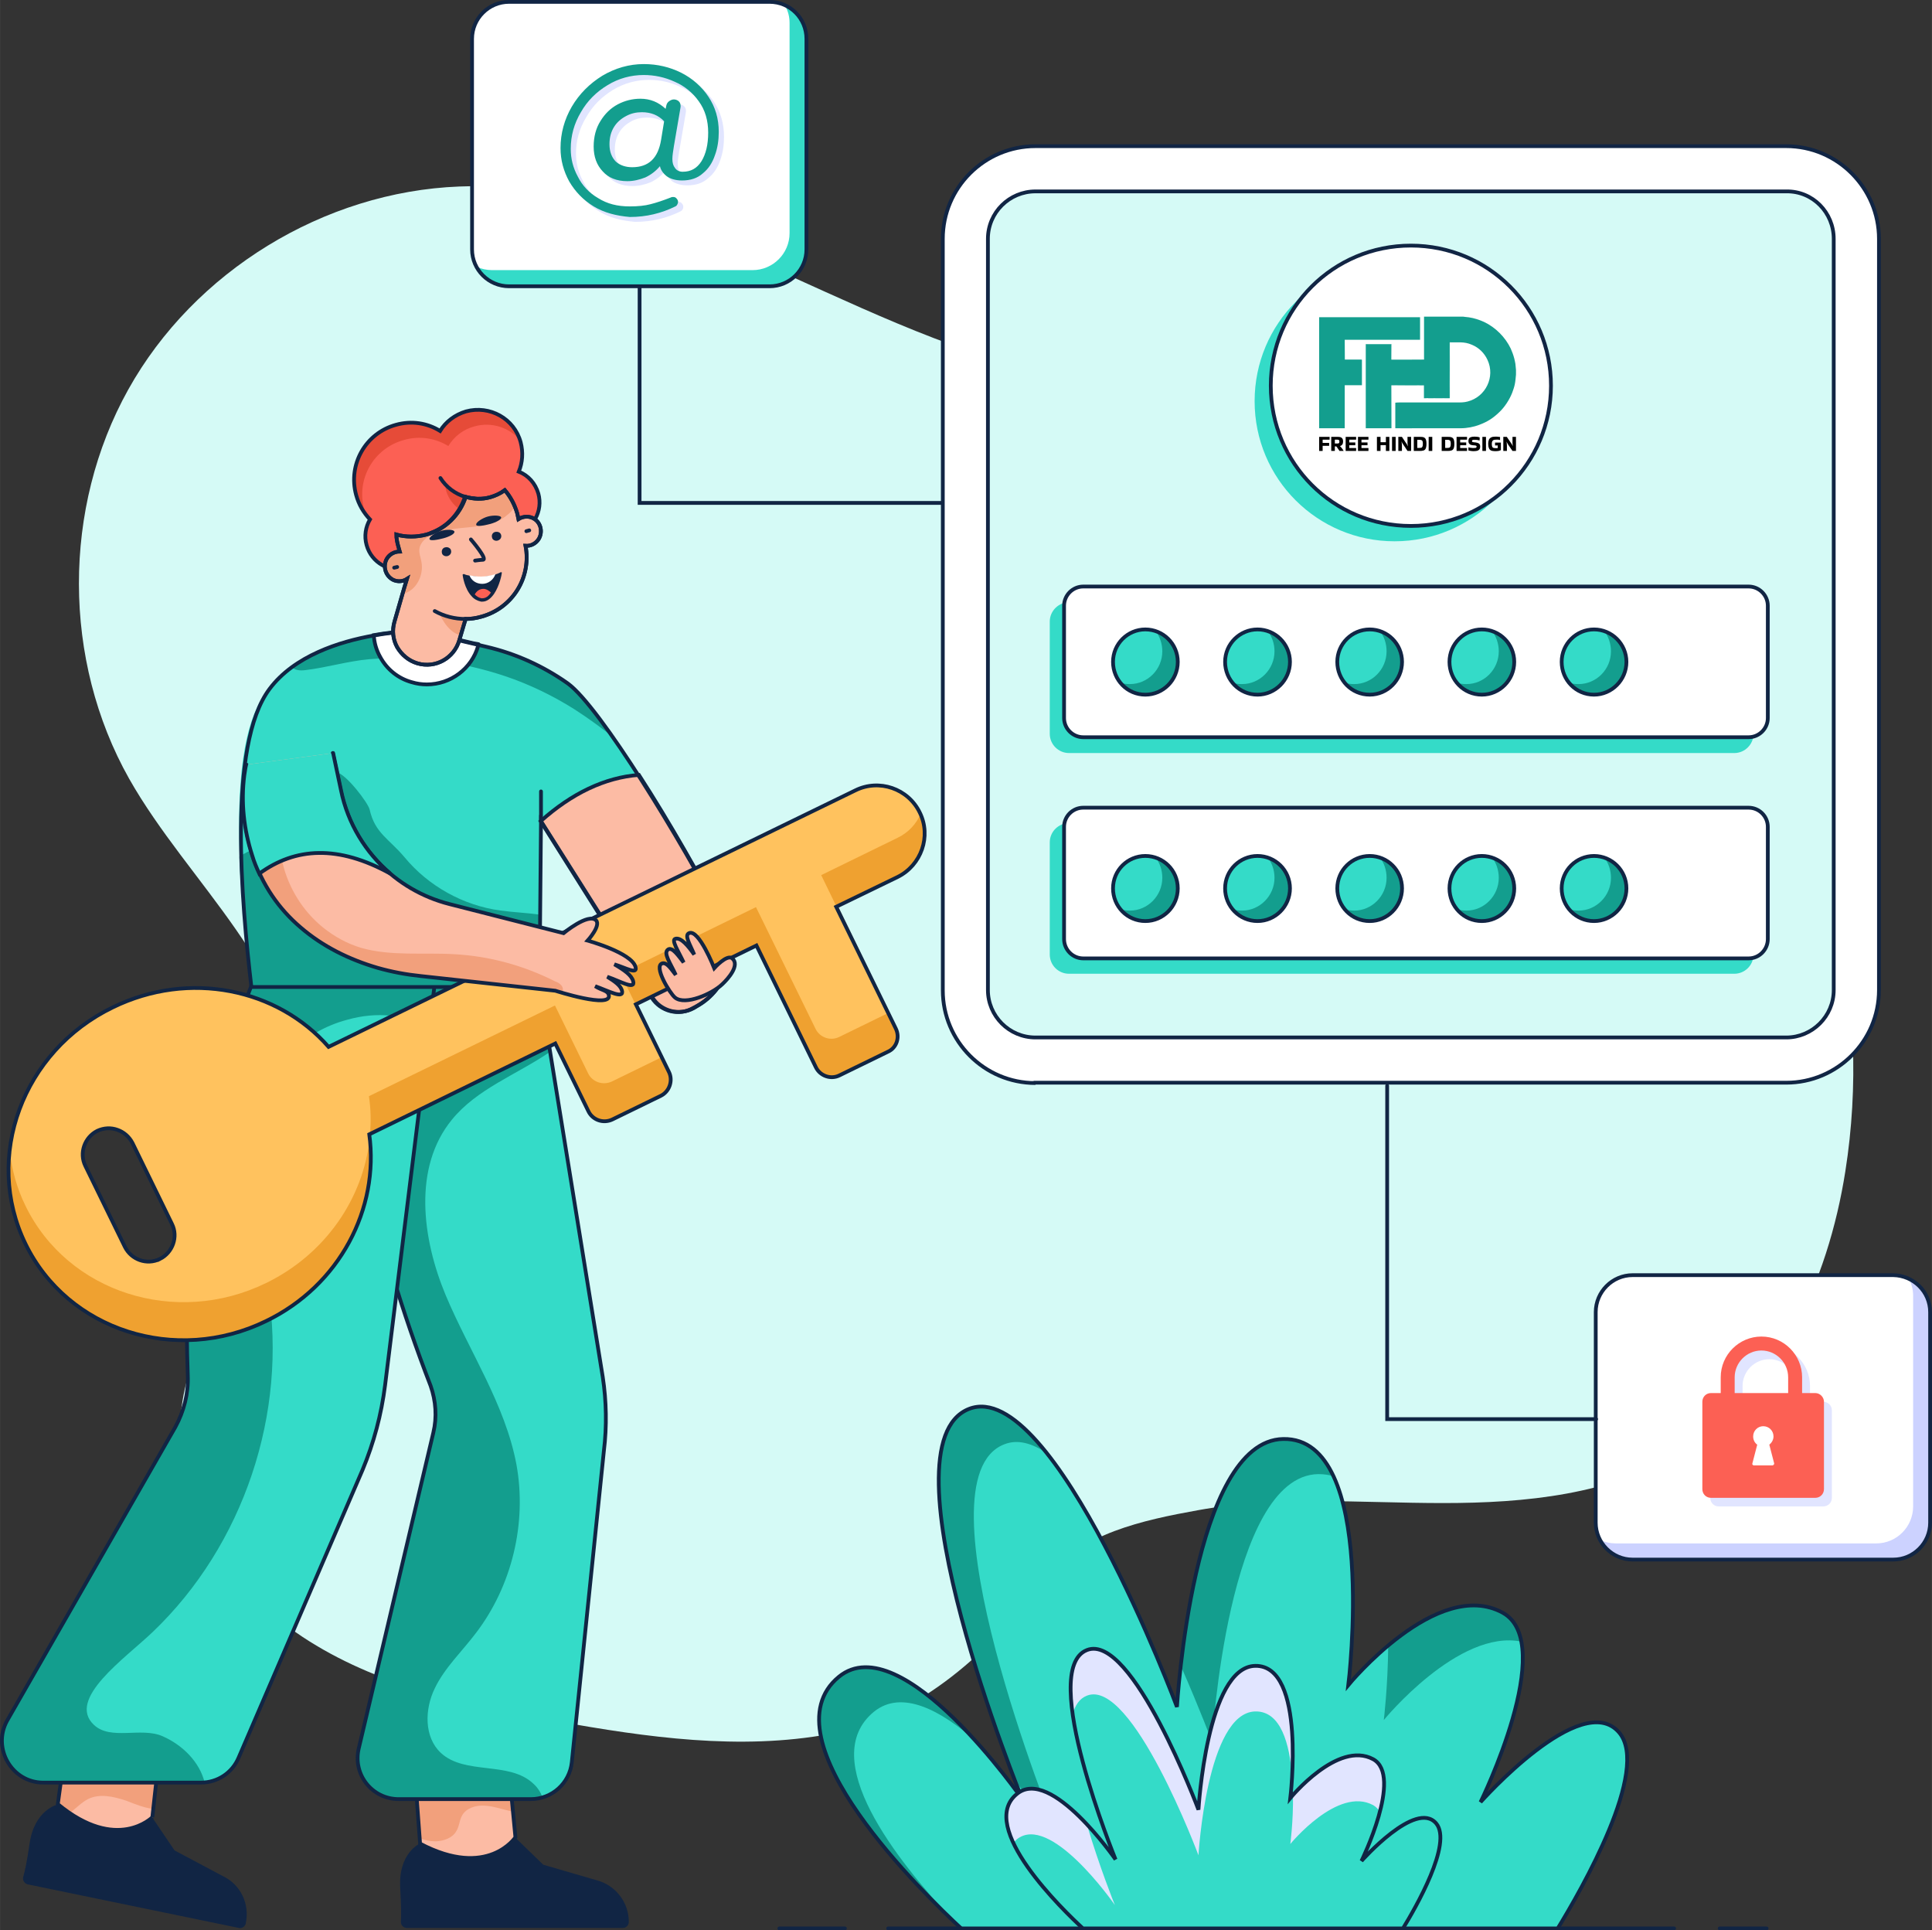 <?xml version="1.0" encoding="UTF-8"?>
<!DOCTYPE svg PUBLIC "-//W3C//DTD SVG 1.1//EN" "http://www.w3.org/Graphics/SVG/1.1/DTD/svg11.dtd">
<!-- Creator: CorelDRAW X7 -->
<svg xmlns="http://www.w3.org/2000/svg" xml:space="preserve" width="166.171mm" height="165.996mm" version="1.1" style="shape-rendering:geometricPrecision; text-rendering:geometricPrecision; image-rendering:optimizeQuality; fill-rule:evenodd; clip-rule:evenodd"
viewBox="0 0 16617 16600"
 xmlns:xlink="http://www.w3.org/1999/xlink">
 <rect x="0" y="0" width="16617" height="16600" fill="#333333" stroke="none"/>
 <defs>
  <style type="text/css">
   <![CDATA[
    .str0 {stroke:#112544;stroke-width:32.4;stroke-linecap:round}
    .fil2 {fill:none;fill-rule:nonzero}
    .fil15 {fill:#139E8E}
    .fil16 {fill:black;fill-rule:nonzero}
    .fil11 {fill:#112544;fill-rule:nonzero}
    .fil7 {fill:#139E8E;fill-rule:nonzero}
    .fil4 {fill:#34DBC8;fill-rule:nonzero}
    .fil5 {fill:#CCD2FF;fill-rule:nonzero}
    .fil0 {fill:#D5FAF6;fill-rule:nonzero}
    .fil3 {fill:#D5FAF6;fill-rule:nonzero}
    .fil6 {fill:#E1E5FF;fill-rule:nonzero}
    .fil14 {fill:#E64B38;fill-rule:nonzero}
    .fil12 {fill:#EFA130;fill-rule:nonzero}
    .fil10 {fill:#F2A07C;fill-rule:nonzero}
    .fil8 {fill:#FC6054;fill-rule:nonzero}
    .fil9 {fill:#FCBBA4;fill-rule:nonzero}
    .fil13 {fill:#FFC25E;fill-rule:nonzero}
    .fil1 {fill:white;fill-rule:nonzero}
   ]]>
  </style>
 </defs>
 <g id="Layer_x0020_1">
  <g id="_908324888">
   <path class="fil0" d="M15872 10072c-149,952 -589,1918 -1415,2417 -602,366 -1338,437 -2044,437 -706,0 -1415,-65 -2112,62 -466,84 -1010,201 -1295,576 -476,629 -1095,1205 -1869,1348 -774,143 -1574,29 -2348,-110 -739,-130 -1493,-288 -2128,-687 -635,-398 -1140,-1088 -1114,-1837 32,-1027 1007,-1853 1014,-2880 9,-1040 -940,-1798 -1451,-2702 -574,-1020 -574,-2329 -7,-3346 567,-1017 1684,-1701 2847,-1746 1772,-68 3304,1214 5037,1600 754,168 1535,162 2293,308 1447,282 2772,1143 3621,2352 845,1208 1201,2750 971,4208z"/>
   <path class="fil1" d="M8906 9314c-441,0 -797,-360 -797,-797l0 -6463c0,-441 359,-797 797,-797l6458 0c440,0 797,360 797,797l0 6460c0,440 -360,797 -797,797l-6458 0 0 3z"/>
   <path class="fil2 str0" d="M8906 9314c-441,0 -797,-360 -797,-797l0 -6463c0,-441 359,-797 797,-797l6458 0c440,0 797,360 797,797l0 6460c0,440 -360,797 -797,797l-6458 0 0 3z"/>
   <path class="fil3" d="M15772 2054l0 6460c0,226 -185,408 -408,408l-6458 0c-227,0 -409,-185 -409,-408l0 -6460c0,-227 185,-408 409,-408l6458 0c227,-4 408,181 408,408z"/>
   <path class="fil2 str0" d="M15772 2054l0 6460c0,226 -185,408 -408,408l-6458 0c-227,0 -409,-185 -409,-408l0 -6460c0,-227 185,-408 409,-408l6458 0c227,-4 408,181 408,408z"/>
   <path class="fil4" d="M15082 7244l0 965c0,91 -74,165 -165,165l-5723 0c-91,0 -165,-74 -165,-165l0 -965c0,-91 74,-165 165,-165l5723 0c91,3 165,74 165,165z"/>
   <path class="fil1" d="M15205 7111l0 965c0,91 -74,166 -165,166l-5723 0c-91,0 -165,-75 -165,-166l0 -965c0,-91 74,-165 165,-165l5723 0c91,0 165,74 165,165z"/>
   <path class="fil2 str0" d="M15205 7111l0 965c0,91 -74,166 -165,166l-5723 0c-91,0 -165,-75 -165,-166l0 -965c0,-91 74,-165 165,-165l5723 0c91,0 165,74 165,165z"/>
   <path class="fil4" d="M15082 5345l0 966c0,90 -74,165 -165,165l-5723 0c-91,0 -165,-75 -165,-165l0 -966c0,-90 74,-165 165,-165l5723 0c91,0 165,71 165,165z"/>
   <path class="fil1" d="M15205 5209l0 966c0,90 -74,165 -165,165l-5723 0c-91,0 -165,-75 -165,-165l0 -966c0,-90 74,-165 165,-165l5723 0c91,0 165,75 165,165z"/>
   <path class="fil2 str0" d="M15205 5209l0 966c0,90 -74,165 -165,165l-5723 0c-91,0 -165,-75 -165,-165l0 -966c0,-90 74,-165 165,-165l5723 0c91,0 165,75 165,165z"/>
   <path class="fil4" d="M13200 3450c0,664 -537,1205 -1205,1205 -664,0 -1204,-537 -1204,-1205 0,-667 537,-1205 1204,-1205 664,0 1205,541 1205,1205z"/>
   <path class="fil1" d="M13340 3317c0,664 -538,1206 -1205,1206 -668,0 -1205,-538 -1205,-1206 0,-667 537,-1205 1205,-1205 667,0 1205,538 1205,1205z"/>
   <path class="fil2 str0" d="M13340 3317c0,664 -538,1206 -1205,1206 -668,0 -1205,-538 -1205,-1206 0,-667 537,-1205 1205,-1205 667,0 1205,538 1205,1205z"/>
   <path class="fil1" d="M6936 334l0 1811c0,175 -142,317 -317,317l-2241 0c-175,0 -318,-142 -318,-317l0 -1811c0,-175 143,-318 318,-318l2241 0c178,0 317,143 317,318z"/>
   <path class="fil4" d="M6936 334l0 1811c0,175 -142,317 -317,317l-2241 0c-120,0 -227,-68 -279,-168 42,19 87,29 133,29l2241 0c175,0 318,-143 318,-318l0 -1807c0,-55 -13,-104 -39,-149 110,48 184,158 184,285z"/>
   <path class="fil2 str0" d="M6936 334l0 1811c0,175 -142,317 -317,317l-2241 0c-175,0 -318,-142 -318,-317l0 -1811c0,-175 143,-318 318,-318l2241 0c178,0 317,143 317,318z"/>
   <path class="fil1" d="M16601 11284l0 1811c0,174 -142,317 -317,317l-2242 0c-174,0 -317,-143 -317,-317l0 -1811c0,-175 143,-318 317,-318l2242 0c175,3 317,143 317,318z"/>
   <path class="fil5" d="M16601 11284l0 1811c0,174 -142,317 -317,317l-2242 0c-119,0 -226,-68 -278,-168 42,19 87,29 133,29l2241 0c175,0 317,-143 317,-318l0 -1811c0,-55 -13,-103 -38,-149 110,52 184,162 184,289z"/>
   <path class="fil2 str0" d="M16601 11284l0 1811c0,174 -142,317 -317,317l-2242 0c-174,0 -317,-143 -317,-317l0 -1811c0,-175 143,-318 317,-318l2242 0c175,3 317,143 317,318z"/>
   <polyline class="fil2 str0" points="5501,2462 5501,4325 8106,4325 "/>
   <polyline class="fil2 str0" points="13728,12204 11931,12204 11931,9337 "/>
   <path class="fil6" d="M5152 1817c-91,-55 -159,-126 -211,-213 -48,-91 -74,-185 -74,-289 0,-126 32,-246 97,-356 65,-110 152,-198 262,-266 110,-65 230,-100 356,-100 117,0 224,26 321,74 97,49 178,120 237,208 58,87 87,188 87,301 0,71 -10,139 -32,201 -23,65 -55,116 -104,155 -45,42 -107,62 -178,62 -55,0 -101,-13 -133,-36 -32,-26 -52,-55 -58,-87 -36,42 -78,74 -127,97 -48,19 -100,32 -155,32 -91,0 -162,-29 -211,-84 -51,-55 -77,-126 -77,-214 0,-84 19,-158 58,-220 39,-62 87,-110 149,-143 61,-32 126,-48 194,-48 84,0 156,29 217,87l7 -29c3,-16 9,-26 22,-35 13,-10 26,-17 43,-17 16,0 32,7 42,17 13,13 16,25 16,45l-3 19 -55 321c-7,42 -13,78 -13,110 0,33 6,59 22,78 13,19 36,32 65,32 71,0 123,-29 162,-90 39,-62 58,-143 58,-247 0,-103 -26,-194 -81,-268 -52,-75 -123,-133 -207,-169 -84,-39 -175,-58 -266,-58 -110,0 -217,29 -311,87 -97,59 -174,136 -229,234 -59,97 -88,200 -88,314 0,84 20,162 62,239 38,78 97,140 175,185 77,49 165,71 272,71 68,0 129,-6 178,-19 52,-13 110,-32 175,-58 6,-4 13,-4 19,-4 13,0 23,4 29,13 7,7 13,17 13,30 0,6 -3,16 -6,22 -4,7 -10,13 -17,16 -119,59 -249,91 -391,91 -117,-10 -221,-35 -311,-91zm579 -570l26 -158c-48,-52 -113,-78 -191,-78 -48,0 -94,9 -136,32 -42,23 -78,52 -103,94 -26,42 -39,91 -39,149 0,65 19,114 55,149 35,33 84,49 139,49 143,0 224,-81 249,-237z"/>
   <path class="fil7" d="M5106 1775c-90,-55 -158,-126 -210,-214 -49,-90 -75,-184 -75,-288 0,-126 33,-246 97,-356 65,-110 153,-198 263,-266 110,-65 230,-100 356,-100 117,0 224,26 321,74 97,49 178,120 236,208 58,87 88,187 88,301 0,71 -10,139 -33,201 -22,65 -55,116 -103,155 -46,42 -107,62 -179,62 -55,0 -100,-13 -132,-36 -33,-26 -52,-55 -59,-87 -35,42 -77,74 -126,97 -49,19 -100,32 -155,32 -91,0 -162,-29 -211,-84 -52,-55 -78,-126 -78,-214 0,-84 20,-159 59,-220 38,-62 87,-110 149,-143 61,-32 126,-48 194,-48 84,0 155,29 217,87l6 -29c4,-16 10,-26 23,-36 13,-9 26,-16 42,-16 16,0 33,7 42,16 13,13 16,26 16,46l-3 19 -55 321c-6,42 -13,78 -13,110 0,33 7,58 23,78 13,19 36,32 65,32 71,0 123,-29 162,-90 38,-62 58,-143 58,-247 0,-103 -26,-194 -81,-269 -52,-74 -123,-132 -207,-168 -85,-39 -175,-58 -266,-58 -110,0 -217,29 -311,87 -97,58 -175,136 -230,233 -58,98 -87,201 -87,315 0,84 19,162 61,239 39,78 97,140 175,185 78,49 165,71 272,71 68,0 130,-6 178,-19 52,-13 111,-33 175,-58 7,-4 13,-4 20,-4 13,0 22,4 29,13 6,7 13,16 13,29 0,7 -3,17 -7,23 -3,7 -9,13 -16,16 -120,59 -249,91 -392,91 -116,-10 -220,-36 -311,-91zm580 -573l26 -159c-49,-52 -113,-78 -191,-78 -49,0 -94,10 -136,33 -42,22 -78,52 -104,94 -26,42 -39,90 -39,149 0,65 20,113 55,149 36,32 85,48 140,48 142,0 223,-77 249,-236z"/>
   <path class="fil6" d="M15681 12055l-113 0 0 -136c0,-192 -156,-350 -350,-350 -191,0 -350,155 -350,350l0 136 -84 0c-42,0 -74,32 -74,74l0 752c0,42 32,74 74,74l897 0c42,0 75,-32 75,-74l0 -752c0,-42 -33,-74 -75,-74zm-233 0l-460 0 0 -136c0,-127 104,-230 230,-230 126,0 230,103 230,230l0 136 0 0z"/>
   <path class="fil8" d="M15613 11980l-113 0 0 -136c0,-191 -156,-350 -350,-350 -191,0 -350,156 -350,350l0 136 -84 0c-42,0 -74,33 -74,75l0 751c0,42 32,75 74,75l897 0c42,0 75,-33 75,-75l0 -751c0,-39 -33,-75 -75,-75zm-233 0l-460 0 0 -136c0,-126 104,-230 230,-230 126,0 230,104 230,230l0 136 0 0z"/>
   <path class="fil1" d="M15244 12602l-159 0c-9,0 -16,-10 -13,-16l42 -162c-22,-16 -35,-42 -35,-71 0,-49 39,-88 87,-88 49,0 88,39 88,88 0,29 -16,55 -36,71l42 162c0,6 -6,16 -16,16z"/>
   <path class="fil9" d="M4433 15800c0,0 -237,362 -820,55l-3 -46 -29 -385 816 0 16 155 20 221z"/>
   <path class="fil10" d="M4413 15579c-10,-3 -22,-3 -32,-6 -71,-16 -143,-42 -217,-45 -75,-4 -156,22 -191,87 -23,42 -23,94 -49,133 -32,58 -107,84 -175,87 -48,0 -94,-9 -139,-26l-29 -385 816 0 16 155z"/>
   <path class="fil9" d="M1352 15252l-32 305 -6 71c0,0 -266,266 -713,-36 -32,-22 -68,-48 -100,-74l58 -428 793 162z"/>
   <path class="fil10" d="M1352 15252l-32 305c-81,-10 -159,-42 -236,-72 -107,-35 -227,-64 -328,-13 -58,30 -103,81 -155,117 -32,-23 -68,-49 -100,-74l58 -428 793 165z"/>
   <path class="fil2 str0" d="M4433 15800c0,0 -237,362 -820,55l-32 -431 816 0 36 376z"/>
   <path class="fil11" d="M5408 16525l0 4c0,29 -23,51 -52,51l-1856 0c-29,0 -52,-22 -52,-51 3,-49 3,-137 -6,-295 -17,-298 168,-379 168,-379 583,307 819,-55 819,-55l243 236 457 133c165,42 279,191 279,356z"/>
   <path class="fil4" d="M5194 12479l-276 2679c-16,146 -116,263 -252,305 -33,9 -65,13 -101,13l-1136 0c-227,0 -399,-214 -344,-434l642 -2718c32,-133 22,-273 -26,-399 -506,-1309 -732,-2459 -664,-3437l1600 0 90 567 454 2792c35,208 39,418 13,632z"/>
   <path class="fil7" d="M4588 15340c36,32 62,74 78,116 -33,10 -65,13 -101,13l-1136 0c-227,0 -399,-214 -344,-434l642 -2718c32,-133 22,-272 -26,-398 -506,-1309 -732,-2459 -664,-3438l1600 0 90 567c-285,195 -625,315 -842,583 -333,409 -256,1018 -52,1507 204,486 512,939 609,1458 91,502 -39,1043 -349,1448 -120,159 -269,298 -354,476 -87,178 -93,418 52,554 208,194 590,68 797,266z"/>
   <path class="fil2 str0" d="M3727 12320l-642 2718c-52,224 117,434 344,434l1136 0c182,0 334,-136 353,-317l276 -2679c26,-211 22,-425 -10,-635l-544 -3360 -1600 0c-71,979 159,2129 664,3438 45,129 55,268 23,401z"/>
   <path class="fil2 str0" d="M1310 15628c0,0 -304,308 -813,-113l59 -431 796 165 -42 379z"/>
   <path class="fil11" d="M2114 16538l0 4c-7,25 -33,45 -59,38l-1817 -375c-29,-7 -45,-36 -39,-62 13,-45 33,-133 55,-288 43,-295 243,-337 243,-337 509,421 813,113 813,113l191 282 421 224c146,71 227,236 192,401z"/>
   <path class="fil4" d="M3739 8485l-42 343 -382 3084c-32,250 -97,496 -194,729l-1066 2475c-52,120 -165,201 -298,214 -9,0 -19,0 -29,0l-1357 0c-272,0 -440,-295 -308,-528l1448 -2527c75,-133 110,-285 107,-441 -36,-1033 29,-2060 544,-3346l1577 0 0 -3z"/>
   <path class="fil7" d="M3739 8485l-42 343c-217,-97 -447,-133 -712,-58 -389,103 -709,424 -820,813 -136,489 59,1001 140,1503 171,1066 -211,2203 -991,2948 -237,227 -745,577 -506,800 146,136 405,16 590,97 171,75 320,221 363,402 -10,0 -20,0 -30,0l-1357 0c-272,0 -440,-295 -307,-528l1447 -2527c75,-133 110,-285 107,-440 -35,-1034 29,-2061 544,-3347l1574 0 0 -6z"/>
   <path class="fil2 str0" d="M371 15330l1357 0c143,0 269,-84 324,-214l1066 -2475c97,-233 162,-476 194,-729l424 -3427 -1577 0c-515,1286 -580,2316 -544,3346 6,152 -33,305 -107,441l-1448 2527c-129,236 42,531 311,531z"/>
   <path class="fil4" d="M5994 8653l-26 16c-123,68 -282,29 -356,-90l-959 -1517 -7 807 -6 619 -2478 0c-35,-295 -84,-706 -100,-1118 -23,-589 16,-1182 252,-1445 62,-68 130,-129 198,-178 476,-350 1088,-321 1088,-321l473 111 107 25c253,59 489,166 700,315 94,68 233,239 391,469 318,451 707,1115 943,1572 143,259 42,589 -220,735z"/>
   <path class="fil7" d="M5275 6340c-107,-84 -217,-165 -334,-240 -184,-116 -385,-214 -596,-285 -376,-126 -774,-178 -1169,-146 -188,17 -366,72 -551,94 -55,7 -87,-3 -110,-22 476,-350 1088,-321 1088,-321l473 110 107 26c253,58 489,165 700,314 94,68 233,243 392,470z"/>
   <path class="fil1" d="M4115 5540l-3 16c-55,194 -236,330 -441,330 -42,0 -87,-6 -129,-19 -117,-32 -214,-110 -272,-217 -33,-58 -52,-123 -55,-188 220,-39 388,-39 388,-39l473 110 39 7z"/>
   <path class="fil2 str0" d="M4115 5540l-3 16c-55,194 -236,330 -441,330 -42,0 -87,-6 -129,-19 -117,-32 -214,-110 -272,-217 -33,-58 -52,-123 -55,-188 220,-39 388,-39 388,-39l473 110 39 7z"/>
   <path class="fil7" d="M4643 7866l-6 619 -2478 0c-36,-295 -84,-707 -100,-1118 84,-58 187,-91 288,-110 152,-33 314,-55 434,-156 94,-77 110,-113 162,-223 26,-59 -133,-250 -49,-237 81,13 272,263 285,321 46,204 165,249 301,411 204,247 506,415 823,457 113,16 230,20 340,36z"/>
   <path class="fil9" d="M6217 7911c-188,-359 -456,-836 -722,-1247 -295,23 -577,159 -845,398l955 1517c75,119 233,161 356,90l30 -16c265,-146 366,-476 226,-742z"/>
   <path class="fil2 str0" d="M6217 7911c-188,-359 -456,-836 -722,-1247 -295,23 -577,159 -845,398l955 1517c75,119 233,161 356,90l30 -16c265,-146 366,-476 226,-742z"/>
   <path class="fil2 str0" d="M5994 8653l-26 16c-123,68 -282,29 -356,-90l-959 -1517 -13 1426 -2478 0c-84,-719 -207,-2080 156,-2563 213,-285 602,-408 897,-460 220,-39 388,-39 388,-39l473 111 39 9 68 16c253,59 489,166 700,315 278,201 978,1354 1334,2037 140,263 39,593 -223,739z"/>
   <path class="fil12" d="M7921 7001c-3,-7 -7,-13 -7,-16 -100,-208 -349,-292 -553,-192l-4532 2207c-440,-502 -1198,-661 -1856,-340 -511,249 -832,728 -890,1240 -29,266 13,541 136,797 363,745 1292,1043 2069,664 622,-301 962,-942 891,-1568 0,-13 -3,-26 -3,-38l10 -4 1590 -774 285 583c36,75 126,107 204,71l418 -204c74,-35 107,-129 71,-204l-61 -129 -221 -457 130 -62 910 -444 512 1047c35,74 126,107 201,71l417 -204c75,-36 107,-126 72,-204l-62 -130 -447 -920 130 -61 398 -195c188,-90 275,-330 188,-534zm-7148 2773c19,-19 42,-36 68,-49 55,-26 116,-29 171,-9 55,19 101,58 130,113l301 622 39 78c55,113 6,246 -104,301 -113,55 -246,7 -301,-104l-340 -696c-45,-91 -26,-191 36,-256z"/>
   <path class="fil13" d="M7914 6985c-100,-208 -349,-292 -553,-192l-4532 2207c-440,-502 -1198,-661 -1856,-340 -511,249 -832,728 -890,1240 19,159 61,318 136,470 363,745 1292,1043 2069,664 512,-249 836,-729 891,-1241 3,-13 3,-29 3,-42 10,-107 7,-217 -9,-324l1600 -780 285 583c35,74 126,107 204,71l418 -204c3,0 3,-3 6,-3l-220 -457 -130 -266 1166 -570 512 1046c36,75 126,107 201,72l418 -204c3,0 3,-4 6,-4l-447 -920 -129 -265 657 -321c94,-45 162,-120 201,-211 -3,4 -7,-3 -7,-9zm-6474 3790c-20,19 -39,36 -65,49 -113,55 -246,6 -301,-104l-301 -622 -39 -78c-55,-110 -10,-246 103,-301 56,-26 117,-29 172,-10 55,20 101,58 130,114l340 696c42,91 22,191 -39,256z"/>
   <path class="fil2 str0" d="M7704 8844l-512 -1046 528 -256c204,-101 292,-350 191,-554 -100,-207 -350,-292 -554,-191l-4531 2206c-440,-502 -1198,-661 -1856,-340 -777,376 -1114,1289 -751,2034 363,745 1292,1043 2069,664 635,-307 975,-968 888,-1606l1600 -781 285 583c36,74 126,107 204,71l418 -204c74,-36 107,-130 71,-204l-285 -583 1037 -506 511 1047c36,74 127,107 201,71l418 -204c74,-32 107,-123 68,-201zm-6329 1983c-113,55 -246,6 -301,-104l-340 -696c-55,-111 -7,-247 103,-302 56,-26 117,-29 172,-9 55,19 101,58 130,113l340 697c55,110 6,246 -104,301z"/>
   <path class="fil8" d="M4433 4594c-153,42 -308,-46 -350,-198 -10,-35 -13,-74 -10,-110 -26,-3 -48,-6 -74,-13 -46,139 -149,256 -289,308 13,136 -71,265 -207,304 -152,42 -308,-45 -350,-197 -22,-78 -9,-156 29,-221 -55,-58 -97,-129 -119,-210 -72,-263 81,-531 340,-603 136,-39 272,-16 382,52 48,-78 126,-139 223,-168 204,-55 415,61 470,265 23,88 16,175 -16,253 81,32 142,100 168,188 42,152 -45,308 -197,350z"/>
   <path class="fil14" d="M3827 4160c0,0 -3,158 175,252l48 -139c-94,-6 -162,-52 -223,-113z"/>
   <path class="fil14" d="M4475 3787c-94,-110 -246,-162 -395,-120 -98,26 -175,88 -224,169 -110,-68 -249,-91 -382,-52 -262,71 -415,340 -340,602 3,13 6,26 13,39 -39,-48 -68,-107 -84,-168 -72,-263 81,-531 340,-603 136,-39 272,-16 382,52 48,-78 126,-139 223,-168 198,-55 402,55 467,249z"/>
   <path class="fil2 str0" d="M4433 4594c-153,42 -308,-46 -350,-198 -10,-35 -13,-74 -10,-110 -26,-3 -48,-6 -74,-13 -46,139 -149,256 -289,308 13,136 -71,265 -207,304 -152,42 -308,-45 -350,-197 -22,-78 -9,-156 29,-221 -55,-58 -97,-129 -119,-210 -72,-263 81,-531 340,-603 136,-39 272,-16 382,52 48,-78 126,-139 223,-168 204,-55 415,61 470,265 23,88 16,175 -16,253 81,32 142,100 168,188 42,152 -45,308 -197,350z"/>
   <path class="fil9" d="M4633 4636c-25,39 -68,61 -113,58 52,269 -110,535 -379,609 -45,13 -91,20 -136,20l-3 0 -16 52 -26 90 -13 39c-46,152 -204,243 -360,198 -77,-23 -136,-75 -175,-140 -35,-64 -45,-142 -22,-220l68 -240 16 -51 23 -75c-36,23 -81,26 -120,7 -62,-33 -88,-107 -59,-172 23,-46 68,-71 117,-71l-13 -46c-10,-32 -16,-68 -16,-100 81,22 172,22 259,0 165,-46 288,-172 337,-324 68,19 139,22 210,3 46,-13 88,-32 127,-61 35,42 68,93 87,149 7,16 13,35 20,55l9 48c42,-26 97,-29 140,0 58,36 74,114 38,172z"/>
   <path class="fil10" d="M4005 5323l-16 52 -26 90c-126,-32 -185,-194 -185,-194 88,29 166,48 227,52z"/>
   <path class="fil10" d="M4426 4361c-26,42 -68,74 -107,100 -87,49 -191,65 -291,74 -101,10 -201,17 -295,56 -58,22 -120,68 -126,132 -4,33 9,65 16,101 19,84 -10,181 -75,240 -26,22 -55,38 -87,45l16 -52 23 -74c-36,22 -81,25 -120,6 -62,-32 -87,-107 -58,-172 22,-45 68,-71 116,-71l-13 -45c-9,-33 -16,-68 -16,-101 81,23 172,23 259,0 165,-45 288,-171 337,-324 68,20 139,23 211,4 45,-13 87,-33 126,-62 32,39 61,87 84,143z"/>
   <path class="fil2 str0" d="M4633 4636c-25,39 -68,61 -113,58 52,269 -110,535 -379,609 -45,13 -91,20 -136,20l-16 52 -39 132c-45,153 -204,243 -359,198 -78,-23 -137,-75 -175,-139 -36,-65 -46,-143 -23,-221l84 -291 23 -75c-36,23 -81,26 -120,7 -62,-33 -87,-107 -58,-172 22,-45 68,-71 116,-71l-13 -46c-9,-32 -16,-68 -16,-100 81,23 172,23 259,0 165,-45 288,-172 337,-324 68,19 139,23 211,3 45,-13 87,-32 126,-61 49,58 84,123 107,201l10 48c42,-26 97,-29 139,0 55,36 71,114 35,172z"/>
   <path class="fil2 str0" d="M4633 4636c-25,39 -68,61 -113,58 52,269 -110,535 -379,609 -45,13 -91,20 -136,20l-16 52 -39 132c-45,153 -204,243 -359,198 -78,-23 -137,-75 -175,-139 -36,-65 -46,-143 -23,-221l84 -291 23 -75c-36,23 -81,26 -120,7 -62,-33 -87,-107 -58,-172 22,-45 68,-71 116,-71l-13 -46c-9,-32 -16,-68 -16,-100 81,23 172,23 259,0 165,-45 288,-172 337,-324 68,19 139,23 211,3 45,-13 87,-32 126,-61 49,58 84,123 107,201l10 48c42,-26 97,-29 139,0 55,36 71,114 35,172z"/>
   <path class="fil2 str0" d="M4005 5323c-94,0 -185,-23 -266,-68"/>
   <path class="fil2 str0" d="M4002 4273c-88,-26 -165,-84 -214,-162"/>
   <path class="fil11" d="M4310 4600c6,23 -7,42 -30,49 -22,6 -45,-7 -48,-26 -7,-23 6,-45 29,-49 23,-3 42,4 49,26z"/>
   <path class="fil11" d="M4310 4448c6,19 -46,45 -94,58 -49,13 -117,26 -120,7 -7,-20 55,-59 100,-71 49,-13 107,-10 114,6z"/>
   <path class="fil11" d="M3908 4571c6,20 -45,45 -94,58 -49,13 -117,26 -120,7 -6,-20 55,-58 101,-71 45,-13 106,-13 113,6z"/>
   <path class="fil11" d="M3879 4733c6,23 -7,42 -29,49 -23,6 -46,-7 -49,-26 -6,-23 7,-46 29,-49 20,-6 46,7 49,26z"/>
   <path class="fil2 str0" d="M4050 4639c0,0 153,178 101,175 -16,0 -65,7 -65,7"/>
   <line class="fil2 str0" x1="4527" y1="4568" x2="4552" y2= "4561" />
   <line class="fil2 str0" x1="3390" y1="4882" x2="3416" y2= "4876" />
   <path class="fil11" d="M3979 4944c0,6 16,120 78,184 19,23 48,39 81,46 3,0 6,0 10,0 42,0 74,-29 100,-65 49,-71 68,-172 68,-182 0,-3 0,-6 -3,-6 -3,0 -7,0 -7,0 0,0 -16,10 -45,19 -45,17 -126,30 -224,10 -16,-3 -32,-6 -45,-13 -3,0 -6,0 -6,0 -7,3 -7,3 -7,7z"/>
   <path class="fil8" d="M4083 5112c16,16 35,29 58,33 3,0 7,0 7,0 32,0 55,-20 74,-49 -16,-16 -36,-29 -58,-32 -3,0 -7,0 -7,0 -32,0 -58,19 -74,48z"/>
   <path class="fil1" d="M4037 4947c17,45 59,74 111,74 51,0 97,-35 113,-84 -49,16 -126,33 -224,10z"/>
   <line class="fil2 str0" x1="4653" y1="7059" x2="4653" y2= "6806" />
   <path class="fil9" d="M5281 8293c84,49 149,94 162,146 20,78 -116,-3 -223,-39 68,42 113,75 126,117 23,81 -120,3 -230,-36 55,36 107,36 117,75 26,94 -269,19 -399,-16 -39,-10 -61,-20 -61,-20l-1157 -126c-126,-13 -249,-36 -372,-71 -246,-72 -473,-185 -661,-347 -181,-156 -324,-353 -408,-596 -3,-7 -6,-16 -6,-23 -72,-223 -98,-457 -68,-690 3,-35 9,-65 16,-91l748 -100 68 321c100,479 463,858 936,978l981 250c0,0 211,-175 279,-111 45,46 -71,175 -71,175 0,0 379,104 411,227 13,68 -91,7 -188,-23z"/>
   <path class="fil10" d="M4841 8517c0,10 -4,16 -10,23 -39,-10 -62,-20 -62,-20l-1156 -126c-126,-13 -249,-36 -372,-71 -246,-72 -473,-185 -661,-347 -181,-156 -324,-353 -408,-596 10,-71 45,-133 126,-146 104,-16 117,120 133,191 52,214 175,412 347,551 97,78 207,139 327,175 259,74 534,39 803,55 301,16 596,97 865,233 39,13 74,42 68,78z"/>
   <path class="fil2 str0" d="M2862 6476l68 321c100,479 463,858 936,978l981 250c0,0 211,-175 279,-111 45,46 -72,175 -72,175 0,0 379,104 412,227 19,68 -84,7 -182,-23 85,49 149,94 162,146 20,78 -116,-3 -223,-39 68,42 113,75 126,117 23,81 -120,3 -230,-36 55,36 107,36 117,75 32,123 -460,-36 -460,-36l-1156 -126c-127,-13 -250,-36 -373,-71 -246,-72 -473,-185 -661,-347 -187,-159 -330,-363 -414,-619 -71,-223 -97,-457 -68,-690 3,-35 10,-65 16,-91"/>
   <path class="fil4" d="M2117 6576c-7,26 -10,56 -16,91 -30,233 -4,467 68,690 16,55 38,107 61,156 311,-227 680,-247 1127,0 -213,-182 -366,-431 -424,-716l-68 -321 -748 100z"/>
   <path class="fil2 str0" d="M2117 6576c-7,26 -10,56 -16,91 -30,233 -4,467 68,690l0 0c16,55 38,107 61,156 311,-227 680,-247 1127,0 -213,-182 -366,-431 -424,-716l-68 -321"/>
   <path class="fil9" d="M6211 8465c-84,81 -318,185 -405,114 -45,-36 -191,-276 -107,-295 39,-7 75,52 113,100 -45,-100 -113,-191 -64,-220 35,-20 87,55 132,113 -45,-97 -110,-194 -71,-204 49,-13 110,62 162,136 -36,-87 -87,-165 -45,-184 84,-39 217,301 217,301 0,0 110,-123 155,-84 68,58 -35,175 -87,223z"/>
   <path class="fil2 str0" d="M6211 8465c-84,81 -318,185 -405,114 -45,-36 -191,-276 -107,-295 39,-7 75,52 113,100 -45,-100 -113,-191 -64,-220 35,-20 87,55 132,113 -45,-97 -110,-194 -71,-204 49,-13 110,62 162,136 -36,-87 -87,-165 -45,-184 84,-39 217,301 217,301 0,0 110,-123 155,-84 68,58 -35,175 -87,223z"/>
   <path class="fil4" d="M8267 16584l5131 0c201,-328 800,-1367 528,-1685 -324,-379 -1192,599 -1192,599 0,0 670,-1364 191,-1629 -564,-308 -1328,622 -1328,622 0,0 262,-2132 -560,-2116 -781,13 -914,2304 -914,2304 0,0 -1062,-2845 -1788,-2563 -787,308 457,3356 457,3356 0,0 -1036,-1496 -1577,-1052 -651,534 754,1888 1052,2164z"/>
   <path class="fil7" d="M11940 14151c-3,359 -38,641 -38,641 0,0 644,-787 1185,-674 -19,-113 -71,-201 -162,-249 -324,-175 -713,55 -985,282z"/>
   <path class="fil7" d="M10156 14326c165,375 269,654 269,654 0,0 132,-2290 913,-2303 49,0 91,6 133,19 -91,-194 -230,-324 -434,-321 -587,10 -807,1309 -881,1951z"/>
   <path class="fil7" d="M8731 15320c204,233 349,438 362,457 -29,-71 -1234,-3052 -456,-3356 116,-46 239,-10 369,77 -230,-288 -463,-463 -671,-382 -680,266 156,2579 396,3204z"/>
   <path class="fil7" d="M8199 16516c-492,-522 -1175,-1390 -683,-1795 240,-195 577,-13 878,253 -350,-389 -855,-820 -1179,-554 -609,498 583,1720 984,2096z"/>
   <path class="fil2 str0" d="M8267 16584l5131 0c201,-328 800,-1367 528,-1685 -324,-379 -1192,599 -1192,599 0,0 670,-1364 191,-1629 -564,-308 -1328,622 -1328,622 0,0 262,-2132 -560,-2116 -781,13 -914,2304 -914,2304 0,0 -1062,-2845 -1788,-2563 -787,308 457,3356 457,3356 0,0 -1036,-1496 -1577,-1052 -651,534 754,1888 1052,2164z"/>
   <path class="fil4" d="M9314 16584l2753 0c107,-175 430,-733 285,-904 -175,-204 -642,324 -642,324 0,0 360,-732 101,-875 -305,-165 -713,334 -713,334 0,0 140,-1144 -301,-1137 -418,6 -489,1237 -489,1237 0,0 -570,-1526 -959,-1373 -424,165 246,1801 246,1801 0,0 -557,-804 -848,-564 -350,282 405,1008 567,1157z"/>
   <path class="fil6" d="M11098 15858c0,0 408,-499 713,-334 22,13 42,33 58,55 49,-188 65,-382 -58,-450 -263,-143 -603,211 -690,308 3,227 -23,421 -23,421z"/>
   <path class="fil6" d="M10308 15955c0,0 71,-1228 489,-1237 220,-4 295,278 317,563 20,-320 17,-965 -317,-959 -418,7 -489,1238 -489,1238 0,0 -570,-1529 -959,-1374 -142,55 -162,282 -123,558 20,-78 58,-137 123,-162 389,-153 959,1373 959,1373z"/>
   <path class="fil6" d="M8714 15848c10,-9 20,-19 30,-29 285,-233 825,535 845,564 -7,-16 -133,-331 -240,-690 -188,-201 -440,-408 -609,-269 -119,100 -103,256 -26,424z"/>
   <path class="fil2 str0" d="M9314 16584l2753 0c107,-175 430,-733 285,-904 -175,-204 -642,324 -642,324 0,0 360,-732 101,-875 -305,-165 -713,334 -713,334 0,0 140,-1144 -301,-1137 -418,6 -489,1237 -489,1237 0,0 -570,-1526 -959,-1373 -424,165 246,1801 246,1801 0,0 -557,-804 -848,-564 -350,282 405,1008 567,1157z"/>
   <line class="fil2 str0" x1="7267" y1="16584" x2="6703" y2= "16584" />
   <line class="fil2 str0" x1="8267" y1="16584" x2="7639" y2= "16584" />
   <line class="fil2 str0" x1="13401" y1="16584" x2="14399" y2= "16584" />
   <line class="fil2 str0" x1="14791" y1="16584" x2="15195" y2= "16584" />
   <g>
    <path class="fil15" d="M12248 3092c-6,2 -225,0 -273,1 -1,0 -4,0 -5,0 -4,-1 -2,0 -3,-1 -2,-7 1,-113 0,-132l-220 0 0 723 221 0 -1 -369c3,-1 5,-1 9,-1 83,1 171,0 255,0 11,0 16,-1 17,4l0 108c8,-2 96,-1 111,-1 26,0 88,1 110,0 -1,-80 0,-160 0,-240 0,-40 0,-80 0,-120l0 -113c0,-8 0,-6 1,-7 70,3 121,-9 190,21 60,25 107,71 134,130 68,146 -15,318 -171,358 -33,9 -62,8 -98,8l-315 0c-35,0 -70,0 -105,0 -21,0 -89,-1 -104,2l0 220c9,1 175,0 188,0l374 0c55,0 115,-12 159,-29 72,-27 119,-57 173,-109 46,-43 89,-109 112,-169 8,-22 17,-47 22,-72 2,-13 5,-26 6,-41 1,-4 4,-40 4,-41l0 -41c0,-2 -4,-45 -5,-52 -3,-16 -6,-32 -10,-47 -8,-30 -18,-57 -30,-84 -47,-98 -130,-182 -229,-229 -42,-19 -84,-33 -131,-40 -7,-1 -49,-5 -51,-6l-334 0 0 366c0,6 0,1 -1,3z"/>
    <path class="fil15" d="M11346 3683l220 0 0 -370 148 0 0 -219c-5,-1 -1,-2 -8,-2l-65 0c-24,0 -50,1 -74,0l-1 -170 648 0 0 -194 -868 0 0 955z"/>
    <path class="fil15" d="M12248 3092l-281 0 1 -133c-12,-1 -175,0 -207,0 -4,0 -12,-2 -14,1l220 0c1,19 -2,125 0,132 1,1 -1,0 3,1 1,0 4,0 5,0 48,-1 267,1 273,-1 1,-2 1,3 1,-3l0 -366 -1 0 0 369z"/>
    <path class="fil15" d="M11967 3314l280 1 0 110c15,-1 39,0 56,0l140 0c28,0 27,2 27,-8l0 -352c0,-27 -1,-99 0,-121 -1,1 -1,-1 -1,7l0 113c0,40 0,80 0,120 0,80 -1,160 0,240 -22,1 -84,0 -110,0 -15,0 -103,-1 -111,1l0 -108c-1,-5 -6,-4 -17,-4 -84,0 -172,1 -255,0 -4,0 -6,0 -9,1z"/>
   </g>
   <polygon class="fil16" points="11376,3878 11346,3878 11346,3757 11436,3757 11436,3781 11376,3781 11376,3809 11432,3809 11432,3834 11376,3834 "/>
   <path id="1" class="fil16" d="M11481 3878l-31 0 0 -121 58 0c16,0 27,3 34,10 7,7 10,17 10,30 0,10 -2,19 -7,26 -5,7 -12,11 -20,13l0 1c3,2 6,5 10,10 4,4 8,10 12,15 3,6 7,11 10,16l0 0 -36 0 -21 -31c-2,-2 -3,-4 -4,-5 -1,-2 -2,-2 -4,-3 -1,0 -4,0 -7,0l-4 0 0 39zm22 -97l-22 0 0 33 22 0c7,0 11,-1 14,-4 2,-2 3,-6 3,-12 0,-6 -1,-10 -3,-13 -3,-2 -7,-4 -14,-4z"/>
   <polygon id="2" class="fil16" points="11574,3878 11574,3757 11664,3757 11664,3781 11605,3781 11605,3805 11657,3805 11657,3829 11605,3829 11605,3853 11664,3853 11664,3878 "/>
   <polygon id="3" class="fil16" points="11680,3878 11680,3757 11770,3757 11770,3781 11710,3781 11710,3805 11762,3805 11762,3829 11710,3829 11710,3853 11770,3853 11770,3878 "/>
   <polygon id="4" class="fil16" points="11874,3878 11843,3878 11843,3757 11874,3757 11874,3803 11920,3803 11920,3757 11950,3757 11950,3878 11920,3878 11920,3828 11874,3828 "/>
   <polygon id="5" class="fil16" points="12004,3878 11973,3878 11973,3757 12004,3757 "/>
   <path id="6" class="fil16" d="M12106 3757l31 0 0 121 -31 0 -34 -51c-3,-4 -5,-8 -7,-11 -2,-3 -4,-5 -5,-8 -2,-3 -3,-6 -5,-10l-1 1c2,6 3,11 3,17 1,5 1,10 1,15l0 47 -31 0 0 -121 31 0 34 51c3,4 5,7 7,10 2,3 3,6 5,9 2,3 3,6 5,10l1 -1c-2,-5 -2,-11 -3,-16 -1,-5 -1,-10 -1,-15l0 -48z"/>
   <path id="7" class="fil16" d="M12160 3878l0 -121 53 0c10,0 19,0 27,2 7,2 12,5 17,9 4,5 7,11 9,18 2,8 3,18 3,30 0,13 -1,23 -3,31 -2,8 -5,15 -9,19 -5,5 -10,8 -17,9 -8,2 -17,3 -27,3l-53 0zm48 -96l-18 0 0 70 18 0c8,0 14,-1 18,-2 4,-2 7,-5 9,-11 2,-5 3,-12 3,-23 0,-10 -1,-17 -3,-22 -2,-5 -5,-8 -9,-9 -4,-2 -10,-3 -18,-3z"/>
   <polygon id="8" class="fil16" points="12319,3878 12288,3878 12288,3757 12319,3757 "/>
   <path id="9" class="fil16" d="M12400 3878l0 -121 53 0c10,0 19,0 27,2 7,2 12,5 17,9 4,5 7,11 9,18 2,8 3,18 3,30 0,13 -1,23 -3,31 -2,8 -5,15 -9,19 -5,5 -10,8 -17,9 -8,2 -17,3 -27,3l-53 0zm48 -96l-18 0 0 70 18 0c8,0 14,-1 18,-2 4,-2 7,-5 9,-11 2,-5 3,-12 3,-23 0,-10 -1,-17 -3,-22 -2,-5 -5,-8 -9,-9 -4,-2 -10,-3 -18,-3z"/>
   <polygon id="10" class="fil16" points="12528,3878 12528,3757 12618,3757 12618,3781 12559,3781 12559,3805 12611,3805 12611,3829 12559,3829 12559,3853 12618,3853 12618,3878 "/>
   <path id="11" class="fil16" d="M12631 3847c5,2 12,3 18,4 7,1 14,2 20,2 9,0 16,-1 21,-1 4,-1 7,-2 8,-4 2,-2 2,-4 2,-7 0,-3 0,-5 -1,-6 -1,-1 -3,-2 -6,-3 -3,-1 -7,-2 -13,-2l-13 -1c-9,-1 -17,-3 -22,-6 -6,-4 -9,-8 -12,-13 -2,-5 -3,-11 -3,-19 0,-8 2,-15 5,-21 4,-5 10,-9 17,-11 8,-3 19,-4 32,-4 17,0 31,2 43,7l-1 26 -1 0c-12,-4 -25,-6 -39,-6 -7,0 -12,0 -16,1 -3,0 -6,2 -7,3 -2,2 -2,4 -2,7 0,2 0,5 1,6 1,1 3,2 6,3 3,1 7,1 13,2l12 1c10,2 18,4 24,7 5,3 9,7 11,11 2,5 3,11 3,18 0,9 -2,16 -5,22 -4,5 -10,10 -18,13 -8,2 -19,4 -33,4 -9,0 -17,-1 -24,-2 -7,-1 -14,-2 -21,-4l0 -27 1 0z"/>
   <polygon id="12" class="fil16" points="12781,3878 12750,3878 12750,3757 12781,3757 "/>
   <path id="13" class="fil16" d="M12882 3842c0,-4 0,-8 0,-11l0 -1c-4,1 -7,1 -12,1 -4,0 -8,0 -11,0l0 -25 50 0 0 65c-6,3 -13,5 -20,7 -8,1 -17,2 -29,2 -15,0 -27,-2 -36,-6 -9,-5 -15,-11 -18,-21 -4,-9 -6,-21 -6,-37 0,-12 2,-23 5,-31 2,-8 7,-14 12,-18 6,-5 13,-8 21,-10 8,-1 17,-2 27,-2 7,0 13,0 19,1 6,0 12,1 18,2l0 26 0 0c-6,-1 -11,-2 -16,-3 -5,0 -11,0 -16,0 -8,0 -15,1 -21,2 -5,2 -10,5 -13,10 -3,5 -5,13 -5,23 0,11 1,19 3,24 1,5 5,9 9,11 5,2 12,3 21,3 1,0 3,0 5,0 3,0 5,0 8,0 2,0 4,-1 5,-1l0 -11z"/>
   <path id="14" class="fil16" d="M13009 3757l30 0 0 121 -30 0 -35 -51c-2,-4 -5,-8 -7,-11 -1,-3 -3,-5 -4,-8 -2,-3 -4,-6 -6,-10l0 1c2,6 3,11 3,17 0,5 1,10 1,15l0 47 -31 0 0 -121 30 0 35 51c3,4 5,7 7,10 1,3 3,6 5,9 1,3 3,6 5,10l0 -1c-1,-5 -2,-11 -2,-16 -1,-5 -1,-10 -1,-15l0 -48z"/>
   <g>
    <path class="fil7" d="M10130 5692c0,156 -126,279 -279,279 -87,0 -168,-42 -220,-107 -39,-49 -62,-110 -62,-175 0,-156 127,-282 282,-282 29,0 59,3 84,13 114,42 195,149 195,272z"/>
    <path class="fil4" d="M9997 5601c0,156 -126,282 -279,282 -29,0 -58,-3 -84,-13 -39,-48 -61,-110 -61,-175 0,-155 126,-282 282,-282 29,0 58,4 84,13 35,46 58,107 58,175z"/>
    <path class="fil2 str0" d="M10130 5692c0,156 -126,282 -279,282 -155,0 -278,-126 -278,-282 0,-155 126,-279 278,-279 153,0 279,124 279,279z"/>
   </g>
   <g>
    <path class="fil7" d="M10130 7640c0,155 -126,278 -279,278 -87,0 -168,-42 -220,-107 -39,-48 -62,-110 -62,-175 0,-155 127,-282 282,-282 29,0 59,4 84,13 114,43 195,149 195,273z"/>
    <path class="fil4" d="M9997 7549c0,155 -126,282 -279,282 -29,0 -58,-4 -84,-13 -39,-49 -61,-110 -61,-175 0,-156 126,-282 282,-282 29,0 58,3 84,13 35,45 58,107 58,175z"/>
    <path class="fil2 str0" d="M10130 7640c0,155 -126,281 -279,281 -155,0 -278,-126 -278,-281 0,-156 126,-279 278,-279 153,0 279,123 279,279z"/>
   </g>
   <g>
    <path class="fil7" d="M11095 5692c0,156 -127,279 -279,279 -87,0 -168,-42 -220,-107 -39,-49 -62,-110 -62,-175 0,-156 127,-282 282,-282 29,0 58,3 84,13 114,42 195,149 195,272z"/>
    <path class="fil4" d="M10962 5601c0,156 -127,282 -279,282 -29,0 -58,-3 -84,-13 -39,-48 -62,-110 -62,-175 0,-155 127,-282 282,-282 29,0 59,4 84,13 36,46 59,107 59,175z"/>
    <path class="fil2 str0" d="M11095 5692c0,156 -127,282 -279,282 -155,0 -279,-126 -279,-282 0,-155 127,-279 279,-279 152,0 279,124 279,279z"/>
   </g>
   <g>
    <path class="fil7" d="M11095 7640c0,155 -127,278 -279,278 -87,0 -168,-42 -220,-107 -39,-48 -62,-110 -62,-175 0,-155 127,-282 282,-282 29,0 58,4 84,13 114,43 195,149 195,273z"/>
    <path class="fil4" d="M10962 7549c0,155 -127,282 -279,282 -29,0 -58,-4 -84,-13 -39,-49 -62,-110 -62,-175 0,-156 127,-282 282,-282 29,0 59,3 84,13 36,45 59,107 59,175z"/>
    <path class="fil2 str0" d="M11095 7640c0,155 -127,281 -279,281 -155,0 -279,-126 -279,-281 0,-156 127,-279 279,-279 152,0 279,123 279,279z"/>
   </g>
   <g>
    <path class="fil7" d="M12059 5692c0,156 -126,279 -278,279 -88,0 -169,-42 -221,-107 -38,-49 -61,-110 -61,-175 0,-156 126,-282 282,-282 29,0 58,3 84,13 113,42 194,149 194,272z"/>
    <path class="fil4" d="M11926 5601c0,156 -126,282 -278,282 -29,0 -58,-3 -84,-13 -39,-48 -62,-110 -62,-175 0,-155 126,-282 282,-282 29,0 58,4 84,13 36,46 58,107 58,175z"/>
    <path class="fil2 str0" d="M12059 5692c0,156 -126,282 -278,282 -156,0 -279,-126 -279,-282 0,-155 126,-279 279,-279 152,0 278,124 278,279z"/>
   </g>
   <g>
    <path class="fil7" d="M12059 7640c0,155 -126,278 -278,278 -88,0 -169,-42 -221,-107 -38,-48 -61,-110 -61,-175 0,-155 126,-282 282,-282 29,0 58,4 84,13 113,43 194,149 194,273z"/>
    <path class="fil4" d="M11926 7549c0,155 -126,282 -278,282 -29,0 -58,-4 -84,-13 -39,-49 -62,-110 -62,-175 0,-156 126,-282 282,-282 29,0 58,3 84,13 36,45 58,107 58,175z"/>
    <path class="fil2 str0" d="M12059 7640c0,155 -126,281 -278,281 -156,0 -279,-126 -279,-281 0,-156 126,-279 279,-279 152,0 278,123 278,279z"/>
   </g>
   <g>
    <path class="fil7" d="M13024 5692c0,156 -126,279 -279,279 -87,0 -168,-42 -220,-107 -39,-49 -61,-110 -61,-175 0,-156 126,-282 281,-282 30,0 59,3 85,13 113,42 194,149 194,272z"/>
    <path class="fil4" d="M12891 5601c0,156 -126,282 -278,282 -30,0 -59,-3 -85,-13 -38,-48 -61,-110 -61,-175 0,-155 126,-282 282,-282 29,0 58,4 84,13 35,46 58,107 58,175z"/>
    <path class="fil2 str0" d="M13024 5692c0,156 -126,282 -279,282 -155,0 -278,-126 -278,-282 0,-155 126,-279 278,-279 153,0 279,124 279,279z"/>
   </g>
   <g>
    <path class="fil7" d="M13024 7640c0,155 -126,278 -279,278 -87,0 -168,-42 -220,-107 -39,-48 -61,-110 -61,-175 0,-155 126,-282 281,-282 30,0 59,4 85,13 113,43 194,149 194,273z"/>
    <path class="fil4" d="M12891 7549c0,155 -126,282 -278,282 -30,0 -59,-4 -85,-13 -38,-49 -61,-110 -61,-175 0,-156 126,-282 282,-282 29,0 58,3 84,13 35,45 58,107 58,175z"/>
    <path class="fil2 str0" d="M13024 7640c0,155 -126,281 -279,281 -155,0 -278,-126 -278,-281 0,-156 126,-279 278,-279 153,0 279,123 279,279z"/>
   </g>
   <g>
    <path class="fil7" d="M13989 5692c0,156 -127,279 -279,279 -87,0 -168,-42 -220,-107 -39,-49 -62,-110 -62,-175 0,-156 127,-282 282,-282 29,0 58,3 84,13 114,42 195,149 195,272z"/>
    <path class="fil4" d="M13856 5601c0,156 -126,282 -279,282 -29,0 -58,-3 -84,-13 -39,-48 -61,-110 -61,-175 0,-155 126,-282 281,-282 30,0 59,4 85,13 35,46 58,107 58,175z"/>
    <path class="fil2 str0" d="M13989 5692c0,156 -127,282 -279,282 -155,0 -278,-126 -278,-282 0,-155 126,-279 278,-279 152,0 279,124 279,279z"/>
   </g>
   <g>
    <path class="fil7" d="M13989 7640c0,155 -127,278 -279,278 -87,0 -168,-42 -220,-107 -39,-48 -62,-110 -62,-175 0,-155 127,-282 282,-282 29,0 58,4 84,13 114,43 195,149 195,273z"/>
    <path class="fil4" d="M13856 7549c0,155 -126,282 -279,282 -29,0 -58,-4 -84,-13 -39,-49 -61,-110 -61,-175 0,-156 126,-282 281,-282 30,0 59,3 85,13 35,45 58,107 58,175z"/>
    <path class="fil2 str0" d="M13989 7640c0,155 -127,281 -279,281 -155,0 -278,-126 -278,-281 0,-156 126,-279 278,-279 152,0 279,123 279,279z"/>
   </g>
  </g>
 </g>
</svg>
